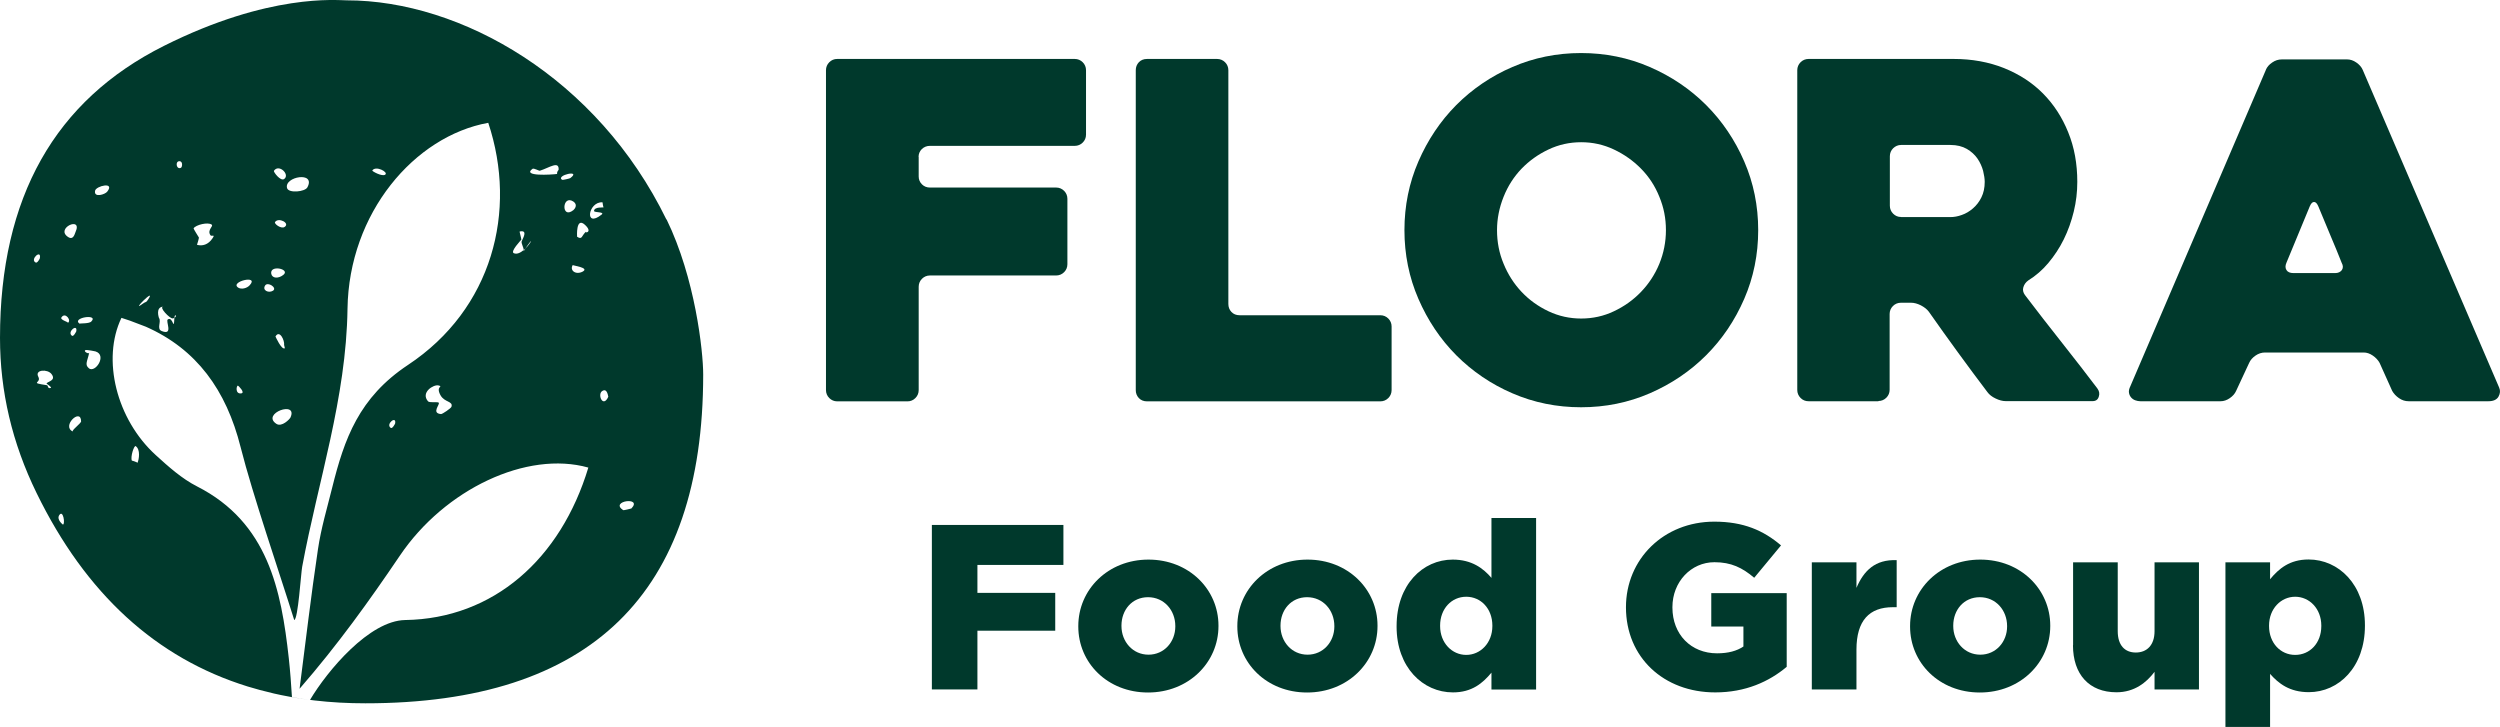 <?xml version="1.0" encoding="UTF-8" standalone="no"?>
<svg
   id="Layer_1"
   width="512"
   height="148.875"
   version="1.1"
   sodipodi:docname="Flora Food Group.svg"
   inkscape:version="1.1.1 (3bf5ae0d25, 2021-09-20)"
   xmlns:inkscape="http://www.inkscape.org/namespaces/inkscape"
   xmlns:sodipodi="http://sodipodi.sourceforge.net/DTD/sodipodi-0.dtd"
   xmlns="http://www.w3.org/2000/svg"
   xmlns:svg="http://www.w3.org/2000/svg">
  <sodipodi:namedview
     id="namedview11"
     pagecolor="#ffffff"
     bordercolor="#666666"
     borderopacity="1.0"
     inkscape:pageshadow="2"
     inkscape:pageopacity="0.0"
     inkscape:pagecheckerboard="0"
     showgrid="false"
     inkscape:zoom="0.26124924"
     inkscape:cx="89.952416"
     inkscape:cy="-1.9138812"
     inkscape:window-width="1366"
     inkscape:window-height="715"
     inkscape:window-x="-8"
     inkscape:window-y="-8"
     inkscape:window-maximized="1"
     inkscape:current-layer="Layer_1"
     showguides="true"
     inkscape:guide-bbox="true" />
  <defs
     id="defs4">
    <style
       id="style2">.cls-1{fill:#55bd6b}</style>
  </defs>
  <g
     id="g2657">
    <path
       class="cls-1"
       d="M 136.475,44.948 C 122.352,15.983 94.434,0.069 70.983,0.069 c -1.931,0 -15.82,-1.489 -37.411,9.329 C 11.284,20.566 0,40.365 0,69.214 c 0,10.935 2.489,21.52 7.491,31.757 10.051,20.613 24.475,33.805 43.227,39.621 0.186,0.07 2.233,0.628 2.513,0.721 1.908,0.512 3.862,0.977 5.84,1.326 l 0.721,0.14 c -0.163,-2.629 -0.349,-5.258 -0.651,-8.003 -1.536,-13.913 -4.258,-27.779 -18.775,-35.154 -3.118,-1.582 -5.863,-4.048 -8.469,-6.421 -8.05,-7.329 -11.098,-19.613 -7.026,-28.105 1.187,0.349 2.28,0.768 3.35,1.187 0.116,0.047 1.559,0.582 1.652,0.628 10.376,4.583 16.472,12.982 19.403,24.661 2.466,9.771 7.98,25.778 10.981,35.41 0.791,-0.14 1.373,-9.539 1.629,-10.911 3.257,-17.565 9.027,-34.503 9.283,-52.836 0.279,-19.589 13.68,-35.34 28.826,-38.085 6.026,18.1 0.814,38.155 -16.425,49.578 -10.074,6.677 -13.052,15.146 -15.541,25.15 -1.047,4.188 -2.28,8.352 -2.908,12.587 -1.419,9.492 -2.536,19.054 -3.769,28.593 7.84,-9.027 14.308,-18.054 20.543,-27.267 9.19,-13.61 26.011,-21.567 38.597,-18.031 -5.653,18.729 -19.45,30.943 -37.504,31.222 -7.352,0.116 -15.937,10.376 -19.496,16.356 h 0.023 c 0.302,0.046 0.605,0.07 0.907,0.116 3.373,0.396 6.84,0.582 10.423,0.582 46.112,0 69.168,-22.428 69.168,-67.33 0,-4.816 -1.652,-19.776 -7.491,-31.757 z M 27.779,91.363 c 1.024,0.675 0.698,2.745 0.372,3.443 0.07,-0.116 -1.163,-0.512 -1.14,-0.465 -0.349,-0.721 0.442,-3.211 0.791,-2.978 z M 18.705,65.841 c -0.512,0.535 -2.606,0.302 -2.35,0.489 -1.908,-1.256 3.955,-2.164 2.35,-0.489 z M 15.471,47.507 c -0.186,0.419 -0.442,1.745 -1.536,1.024 -2.699,-1.791 3.048,-4.351 1.536,-1.024 z m 0.14,20.38 c 0,0 -0.535,1.093 -0.861,0.884 -1.14,-0.768 1.233,-2.652 0.861,-0.884 z M 7.305,53.766 c -1.256,-0.628 1.21,-2.815 0.861,-0.884 0,0.07 -0.512,1.07 -0.861,0.884 z m 2.233,24.801 c 0,0 1.14,0.768 0.884,0.861 C 9.725,79.73 9.888,78.939 9.609,78.892 5.816,78.311 8.585,78.52 7.84,77.147 7.073,75.682 9.725,75.542 10.539,76.589 11.609,77.962 9.678,78.125 9.539,78.543 Z m 3.35,28.872 c 0,0 -1.373,-1.024 -0.744,-1.954 0.791,-1.187 1.256,1.861 0.744,1.954 z m 0.977,-41.296 c 0.372,-0.186 -1.652,-0.582 -1.28,-1.14 0.791,-1.21 2.164,0.698 1.28,1.14 z m 1.07,22.242 c -2.443,-1.093 1.652,-4.956 1.675,-2.094 0,0.419 -2.094,1.908 -1.675,2.094 z m 3.28,-12.959 c -0.931,-0.744 -0.302,-1.466 0.047,-3.164 -0.07,0.302 -1.187,-0.256 -0.814,-0.535 0.233,-0.186 2.257,0.279 2.14,0.256 2.373,0.768 -0.07,4.49 -1.396,3.443 z m 3.746,-36.178 c -0.442,0.582 -2.792,1.326 -2.489,-0.186 0.209,-1 4.141,-1.908 2.489,0.186 z m 36.364,32.083 c -0.675,0.372 -1.908,-2.42 -1.908,-2.42 0.838,-1.466 1.908,0.814 1.768,1.745 0,0.07 0.186,0.651 0.14,0.675 z M 56.093,34.991 c 1.024,-1.536 3.373,0.791 2.094,1.675 -0.744,0.512 -2.21,-1.466 -2.094,-1.675 z m 2.187,11.493 c -0.721,0.465 -2.187,-0.675 -1.954,-1 0.675,-1.047 3.164,0.209 1.954,1 z m -0.233,9.795 c -1,0.814 -2.28,0.768 -2.489,-0.186 -0.396,-1.954 3.955,-1 2.489,0.186 z m -27.686,5.025 c -0.558,0.838 -0.326,0.302 -1.21,0.954 -2.559,1.908 2.955,-3.653 1.21,-0.954 z m 5.351,3.792 v 0.047 c -0.14,2.931 -0.256,-0.442 -1.349,0.279 -0.512,0.326 1.233,3.373 -1.256,2.373 -1.093,-0.442 0,-1.954 -0.558,-2.699 0.023,0.047 -0.814,-2.233 0.931,-2.303 -1.093,0.047 1.349,2.513 1.884,2.42 0.14,-0.023 0.256,-0.07 0.349,-0.116 0.07,-1 0.675,-0.349 0,10e-7 z m 1.349,-30.734 c -0.954,0.465 -1.256,-1.396 -0.279,-1.349 0.698,0.023 0.558,1.21 0.279,1.349 z m 6.491,14.401 c -0.907,1.396 -2.14,1.675 -3.211,1.373 0.023,0 0.442,-1.419 0.396,-1.489 -0.14,-0.233 -1.14,-1.815 -1.093,-1.884 0.465,-0.721 2.931,-1.326 3.699,-0.768 0.465,0.349 -0.977,1.07 -0.256,2.164 0.233,0.372 1.047,-0.279 0.465,0.605 z m 5.84,31.804 c -1.21,0.163 -1.024,-1.489 -0.675,-1.605 0.047,-0.023 1.605,1.489 0.675,1.605 z M 51.137,58.419 c -0.558,0.628 -1.698,0.907 -2.35,0.489 -1.838,-1.21 4.397,-2.722 2.35,-0.489 z m 3.164,0.047 c 0.535,-0.838 2.536,0.489 1.605,1.07 -0.884,0.558 -2.257,-0.07 -1.605,-1.07 z m 5.188,27.034 c -0.163,0.349 -1.768,2.024 -2.885,1.303 -3.211,-2.117 4.49,-4.862 2.885,-1.303 z m 3.467,-47.136 c -0.489,0.931 -3.839,1.256 -4.164,0.163 -0.675,-2.373 5.956,-3.513 4.164,-0.163 z M 78.87,35.782 c -0.651,0.419 -2.699,-0.721 -2.629,-0.861 0.721,-1.093 3.42,0.372 2.629,0.861 z m 2.047,50.974 c 0,0 -0.535,1.093 -0.884,0.884 -1.14,-0.768 1.233,-2.652 0.884,-0.884 z m 11.54,-3.443 c -0.093,0.302 -1.861,1.512 -2.14,1.489 -2.094,-0.186 -0.07,-2.047 -0.489,-2.35 -0.233,-0.186 -1.861,0.07 -2.164,-0.256 -1.582,-1.815 1.14,-3.513 2.14,-3.257 1.14,0.302 -0.675,0.07 0.419,2.024 0.838,1.489 2.606,1.163 2.233,2.35 z M 107.625,50.904 c -0.116,0.186 -0.233,0.326 -0.372,0.535 0.046,-0.047 0,-0.14 0,-0.233 -0.628,0.535 -1.373,0.931 -2.024,0.651 -0.791,-0.349 1.512,-2.699 1.536,-2.769 0.046,-0.14 -0.396,-1.675 -0.349,-1.675 1.861,-0.396 0.558,1.559 0.419,2.024 -0.116,0.419 0.442,1.303 0.419,1.791 0.116,-0.093 0.233,-0.209 0.349,-0.326 1.815,-2.699 1.233,-1.21 0,0 z m 6.747,-16.03 c 0,-0.209 -0.535,0.791 -0.186,0.744 -1.373,0.186 -7.352,0.535 -5.118,-1.047 0.256,-0.186 1.326,0.442 1.489,0.396 1.931,-0.605 4.048,-2.187 3.839,-0.093 z m 0.744,1.954 c -1.396,-0.931 4.095,-2.164 1.675,-0.349 -0.14,0.093 -1.559,0.419 -1.675,0.349 z m 2.303,4.444 c 1,0.675 0.256,1.559 0,1.768 -2.536,2.001 -2.327,-3.28 0,-1.768 z m 1.908,14.355 c -1.419,0.744 -2.722,-0.256 -2.024,-1.349 -0.07,0.116 3.536,0.535 2.024,1.349 z m 0.745,-8.236 c -1.024,0.861 -0.768,1.815 -1.885,1.093 0,0 -0.279,-4.164 1.605,-2.443 1.745,1.605 -0.209,1.768 0.279,1.349 z m 3.327,-5.956 c 0,0 0.116,0.931 0.209,1.024 0.093,0.093 -1.884,-0.186 -1.954,0.744 0,0.372 2.28,0.14 1.559,0.744 -3.629,2.885 -2.745,-2.722 0.186,-2.513 z m -0.093,38.667 c 1.117,-0.768 1.233,1.233 1.28,1.14 -1.093,2.42 -2.28,-0.465 -1.28,-1.14 z m 6.002,24.033 c 0,0 -1.582,0.419 -1.675,0.349 -2.908,-1.908 4.071,-2.838 1.675,-0.349 z"
       id="path6"
       style="stroke-width:2.327;fill:#00392c;fill-opacity:1" />
    <path
       id="path889"
       d="m 455.768,115.163 h 9.143 v 3.467 c 1.791,-2.164 4.002,-4.048 7.887,-4.048 6.165,0 11.54,5.142 11.54,13.471 v 0.093 c 0,8.469 -5.351,13.61 -11.493,13.61 -3.955,0 -6.212,-1.791 -7.933,-3.746 v 10.865 h -9.143 v -33.735 z m 19.636,13.052 v -0.093 c 0,-3.467 -2.443,-5.909 -5.351,-5.909 -2.908,0 -5.351,2.443 -5.351,5.909 v 0.093 c 0,3.467 2.35,5.909 5.351,5.909 3.001,0 5.351,-2.396 5.351,-5.909 z"
       style="fill:#00392c;fill-opacity:1;stroke-width:2.327" />
    <path
       d="m 424.569,132.147 v -16.984 h 9.143 v 14.099 c 0,2.885 1.442,4.374 3.699,4.374 2.257,0 3.839,-1.489 3.839,-4.374 v -14.099 h 9.097 v 26.034 h -9.097 v -3.606 c -1.629,2.164 -4.095,4.188 -7.794,4.188 -5.584,0 -8.911,-3.653 -8.911,-9.632 z"
       id="path887"
       style="fill:#00392c;fill-opacity:1;stroke-width:2.327" />
    <path
       id="path883"
       d="m 391.184,128.308 v -0.093 c 0,-7.468 6.072,-13.61 14.378,-13.61 8.306,0 14.331,6.119 14.331,13.517 v 0.093 c 0,7.468 -6.119,13.61 -14.425,13.61 -8.306,0 -14.285,-6.072 -14.285,-13.517 z m 19.869,0 v -0.093 c 0,-3.234 -2.303,-5.909 -5.584,-5.909 -3.28,0 -5.444,2.606 -5.444,5.816 v 0.093 c 0,3.187 2.303,5.863 5.537,5.863 3.234,0 5.491,-2.652 5.491,-5.77 z"
       style="fill:#00392c;fill-opacity:1;stroke-width:2.327" />
    <path
       d="m 371.059,115.163 h 9.143 v 5.235 c 1.489,-3.513 3.839,-5.863 8.236,-5.677 v 9.632 h -0.768 c -4.816,0 -7.468,2.699 -7.468,8.701 v 8.143 h -9.143 z"
       id="path881"
       style="fill:#00392c;fill-opacity:1;stroke-width:2.327" />
    <path
       d="m 332.997,124.446 v -0.093 c 0,-9.818 7.701,-17.519 18.1,-17.519 5.956,0 10.051,1.791 13.657,4.862 l -5.491,6.631 c -2.443,-2.071 -4.723,-3.187 -8.143,-3.187 -4.816,0 -8.608,4.048 -8.608,9.19 v 0.093 c 0,5.491 3.792,9.376 9.143,9.376 2.303,0 4.048,-0.489 5.398,-1.396 v -4.095 h -6.584 v -6.84 h 15.448 v 15.099 c -3.606,3.025 -8.422,5.235 -14.634,5.235 -10.539,0 -18.287,-7.166 -18.287,-17.426 z"
       id="path879"
       style="fill:#00392c;fill-opacity:1;stroke-width:2.327" />
    <path
       id="path875"
       d="m 286.024,128.308 v -0.093 c 0,-8.469 5.351,-13.61 11.493,-13.61 3.909,0 6.258,1.791 7.933,3.746 v -12.261 h 9.143 v 35.131 h -9.143 v -3.467 c -1.791,2.164 -4.002,4.048 -7.887,4.048 -6.165,0 -11.54,-5.142 -11.54,-13.471 z m 19.613,-0.093 v -0.093 c 0,-3.467 -2.35,-5.909 -5.351,-5.909 -3.001,0 -5.351,2.443 -5.351,5.909 v 0.093 c 0,3.467 2.443,5.909 5.351,5.909 2.908,0 5.351,-2.443 5.351,-5.909 z"
       style="fill:#00392c;fill-opacity:1;stroke-width:2.327" />
    <path
       id="path871"
       d="m 253.406,128.308 v -0.093 c 0,-7.468 6.072,-13.61 14.378,-13.61 8.306,0 14.331,6.119 14.331,13.517 v 0.093 c 0,7.468 -6.119,13.61 -14.425,13.61 -8.306,0 -14.285,-6.072 -14.285,-13.517 z m 19.869,0 v -0.093 c 0,-3.234 -2.303,-5.909 -5.584,-5.909 -3.28,0 -5.444,2.606 -5.444,5.816 v 0.093 c 0,3.187 2.303,5.863 5.537,5.863 3.234,0 5.491,-2.652 5.491,-5.77 z"
       style="fill:#00392c;fill-opacity:1;stroke-width:2.327" />
    <path
       id="path867"
       d="m 220.835,128.308 v -0.093 c 0,-7.468 6.072,-13.61 14.378,-13.61 8.306,0 14.331,6.119 14.331,13.517 v 0.093 c 0,7.468 -6.119,13.61 -14.425,13.61 -8.306,0 -14.285,-6.072 -14.285,-13.517 z m 19.869,0 v -0.093 c 0,-3.234 -2.303,-5.909 -5.584,-5.909 -3.28,0 -5.444,2.606 -5.444,5.816 v 0.093 c 0,3.187 2.303,5.863 5.537,5.863 3.234,0 5.491,-2.652 5.491,-5.77 z"
       style="fill:#00392c;fill-opacity:1;stroke-width:2.327" />
    <path
       d="m 190.846,107.509 h 26.941 v 8.189 h -17.612 v 5.723 h 15.937 v 7.747 h -15.937 v 12.028 h -9.329 z"
       id="path865"
       style="fill:#00392c;fill-opacity:1;stroke-width:2.327" />
    <path
       id="path861"
       d="m 464.051,14.284 c 0.256,-0.582 0.675,-1.07 1.303,-1.489 0.605,-0.419 1.256,-0.628 1.954,-0.628 h 13.401 c 0.628,0 1.256,0.209 1.861,0.628 0.605,0.419 1.047,0.907 1.303,1.489 l 27.965,65.12 c 0.256,0.582 0.209,1.187 -0.14,1.815 -0.349,0.628 -1.047,0.954 -2.047,0.954 h -16.379 c -0.698,0 -1.349,-0.209 -1.954,-0.628 -0.605,-0.419 -1.07,-0.907 -1.396,-1.489 l -2.582,-5.747 c -0.326,-0.582 -0.791,-1.07 -1.396,-1.489 -0.605,-0.419 -1.233,-0.628 -1.861,-0.628 h -20.194 c -0.698,0 -1.349,0.209 -1.954,0.628 -0.605,0.419 -1.047,0.907 -1.303,1.489 l -2.676,5.747 c -0.256,0.582 -0.698,1.07 -1.303,1.489 -0.605,0.419 -1.233,0.628 -1.861,0.628 H 438.319 c -0.326,0 -0.651,-0.07 -1,-0.186 -0.333,-0.116 -0.629,-0.316 -0.861,-0.582 -0.234,-0.27 -0.387,-0.601 -0.442,-0.954 -0.07,-0.372 0.023,-0.838 0.279,-1.349 l 27.779,-64.841 z m 5.653,41.645 h 8.515 c 0.628,0 1.093,-0.209 1.396,-0.628 0.279,-0.419 0.279,-0.907 -0.046,-1.489 -0.628,-1.605 -1.396,-3.467 -2.303,-5.607 -0.884,-2.14 -1.722,-4.141 -2.489,-5.979 -0.256,-0.582 -0.535,-0.861 -0.861,-0.861 -0.326,0 -0.605,0.279 -0.861,0.861 l -4.793,11.586 c -0.256,0.582 -0.256,1.07 0,1.489 0.256,0.419 0.744,0.628 1.442,0.628 z"
       style="fill:#00392c;fill-opacity:1;stroke-width:2.327" />
    <path
       id="path857"
       d="m 384.716,82.173 h -14.331 c -0.613,0.011 -1.203,-0.234 -1.629,-0.675 -0.437,-0.428 -0.681,-1.017 -0.675,-1.629 V 14.378 c 0,-0.628 0.233,-1.187 0.675,-1.629 0.442,-0.442 1,-0.675 1.629,-0.675 h 29.78 c 3.699,0 7.119,0.628 10.237,1.861 3.118,1.256 5.793,2.978 8.003,5.211 2.21,2.233 3.932,4.886 5.165,7.957 1.256,3.071 1.861,6.444 1.861,10.144 0,2.047 -0.233,4.071 -0.721,6.072 -0.489,2.001 -1.163,3.909 -2.047,5.7 -0.884,1.791 -1.954,3.397 -3.164,4.839 -1.21,1.442 -2.582,2.629 -4.118,3.583 -0.512,0.372 -0.838,0.838 -1,1.396 -0.163,0.535 -0.046,1.07 0.326,1.582 2.42,3.187 4.979,6.491 7.654,9.865 2.676,3.373 5.072,6.491 7.189,9.283 0.372,0.512 0.489,1.07 0.279,1.675 -0.186,0.605 -0.605,0.907 -1.256,0.907 h -17.821 c -0.628,0 -1.326,-0.186 -2.047,-0.535 -0.745,-0.349 -1.303,-0.791 -1.675,-1.303 -4.1,-5.418 -8.102,-10.91 -12.005,-16.472 -0.372,-0.512 -0.931,-0.931 -1.629,-1.303 -0.698,-0.349 -1.373,-0.535 -2.001,-0.535 h -2.094 c -0.628,0 -1.187,0.233 -1.629,0.675 -0.442,0.442 -0.675,1 -0.675,1.629 v 15.518 c 0,0.628 -0.233,1.187 -0.675,1.629 -0.442,0.442 -1,0.675 -1.629,0.675 z m 4.607,-37.713 h 10.097 c 0.768,0 1.559,-0.14 2.373,-0.442 0.814,-0.279 1.582,-0.744 2.28,-1.349 0.698,-0.605 1.28,-1.349 1.722,-2.257 0.442,-0.884 0.675,-1.954 0.675,-3.164 0,-0.628 -0.116,-1.396 -0.326,-2.257 -0.233,-0.861 -0.605,-1.698 -1.14,-2.489 -0.535,-0.791 -1.28,-1.466 -2.187,-2.001 -0.931,-0.535 -2.047,-0.814 -3.373,-0.814 h -10.097 c -0.628,0 -1.163,0.233 -1.629,0.675 -0.442,0.442 -0.675,1 -0.675,1.629 v 10.144 c 0,0.628 0.233,1.187 0.675,1.629 0.442,0.442 0.977,0.675 1.629,0.675 z"
       style="fill:#00392c;fill-opacity:1;stroke-width:2.327" />
    <path
       id="path853"
       d="m 287.629,47.135 c 0,-4.979 0.954,-9.678 2.862,-14.076 1.908,-4.397 4.49,-8.259 7.747,-11.54 3.297,-3.309 7.199,-5.955 11.493,-7.794 4.397,-1.908 9.097,-2.862 14.076,-2.862 4.979,0 9.678,0.954 14.076,2.862 4.397,1.908 8.259,4.513 11.54,7.794 3.28,3.28 5.886,7.142 7.794,11.54 1.908,4.397 2.862,9.097 2.862,14.076 0,4.979 -0.954,9.678 -2.862,14.076 -1.908,4.397 -4.513,8.259 -7.794,11.54 -3.28,3.28 -7.142,5.886 -11.54,7.794 -4.397,1.908 -9.097,2.862 -14.076,2.862 -4.979,0 -9.678,-0.954 -14.076,-2.862 -4.294,-1.839 -8.196,-4.485 -11.493,-7.794 -3.257,-3.28 -5.84,-7.142 -7.747,-11.54 -1.908,-4.397 -2.862,-9.097 -2.862,-14.076 z m 18.961,0 c 0,2.42 0.442,4.723 1.349,6.887 0.884,2.164 2.117,4.095 3.676,5.747 1.559,1.652 3.397,2.978 5.514,3.978 2.117,1 4.351,1.489 6.7,1.489 2.35,0 4.607,-0.489 6.7,-1.489 2.117,-1 3.955,-2.303 5.56,-3.978 1.599,-1.662 2.87,-3.612 3.746,-5.747 0.884,-2.164 1.349,-4.467 1.349,-6.887 0,-2.42 -0.442,-4.653 -1.349,-6.84 -0.884,-2.21 -2.14,-4.118 -3.746,-5.747 -1.605,-1.629 -3.443,-2.931 -5.56,-3.932 -2.117,-1 -4.351,-1.489 -6.7,-1.489 -2.35,0 -4.607,0.489 -6.7,1.489 -2.117,1 -3.932,2.303 -5.514,3.932 -1.559,1.629 -2.792,3.536 -3.676,5.747 -0.884,2.21 -1.349,4.49 -1.349,6.84 z"
       style="fill:#00392c;fill-opacity:1;stroke-width:2.327" />
    <path
       d="m 285,66.864 v 13.029 c 0,0.628 -0.233,1.187 -0.675,1.629 -0.442,0.442 -1,0.675 -1.629,0.675 h -47.787 c -0.698,0 -1.256,-0.233 -1.675,-0.675 -0.415,-0.439 -0.641,-1.024 -0.628,-1.629 V 14.378 c 0,-0.628 0.209,-1.187 0.628,-1.629 0.419,-0.442 0.977,-0.675 1.675,-0.675 h 14.355 c 0.628,0 1.187,0.233 1.629,0.675 0.442,0.442 0.675,1 0.675,1.629 v 47.88 c 0,0.628 0.209,1.187 0.628,1.629 0.419,0.442 0.977,0.675 1.675,0.675 h 28.826 c 0.628,0 1.187,0.233 1.629,0.675 0.442,0.442 0.675,1 0.675,1.629 z"
       id="path851"
       style="fill:#00392c;fill-opacity:1;stroke-width:2.327" />
    <path
       d="m 188.147,32.176 v 3.978 c 0,0.628 0.233,1.163 0.675,1.605 0.442,0.442 1,0.651 1.629,0.651 h 25.848 c 0.628,0 1.187,0.233 1.629,0.675 0.442,0.442 0.675,1 0.675,1.629 v 13.401 c 0,0.628 -0.233,1.187 -0.675,1.629 -0.442,0.442 -1,0.675 -1.629,0.675 h -25.848 c -0.628,0 -1.187,0.233 -1.629,0.675 -0.442,0.442 -0.675,1 -0.675,1.629 v 21.171 c 0,0.628 -0.233,1.187 -0.675,1.629 -0.426,0.441 -1.016,0.685 -1.629,0.675 h -14.378 c -0.628,0 -1.187,-0.233 -1.629,-0.675 -0.437,-0.428 -0.681,-1.017 -0.675,-1.629 V 14.378 c 0,-0.628 0.233,-1.187 0.675,-1.629 0.426,-0.441 1.016,-0.685 1.629,-0.675 h 48.648 c 0.628,0 1.187,0.233 1.629,0.675 0.442,0.442 0.675,1 0.675,1.629 v 13.191 c 0,0.651 -0.233,1.187 -0.675,1.629 -0.442,0.442 -1,0.675 -1.629,0.675 h -29.687 c -0.607,-0.004 -1.192,0.23 -1.629,0.651 -0.442,0.442 -0.675,0.977 -0.675,1.605 z"
       id="path849"
       style="fill:#00392c;fill-opacity:1;stroke-width:2.327" />
    <path
       d="m 59.792,142.779 3.606,0.558 c -0.907,-0.116 -2.699,-0.396 -3.583,-0.535 h -0.047 z"
       id="path8"
       style="stroke-width:2.327;fill:#00392c;fill-opacity:1" />
  </g>
</svg>
